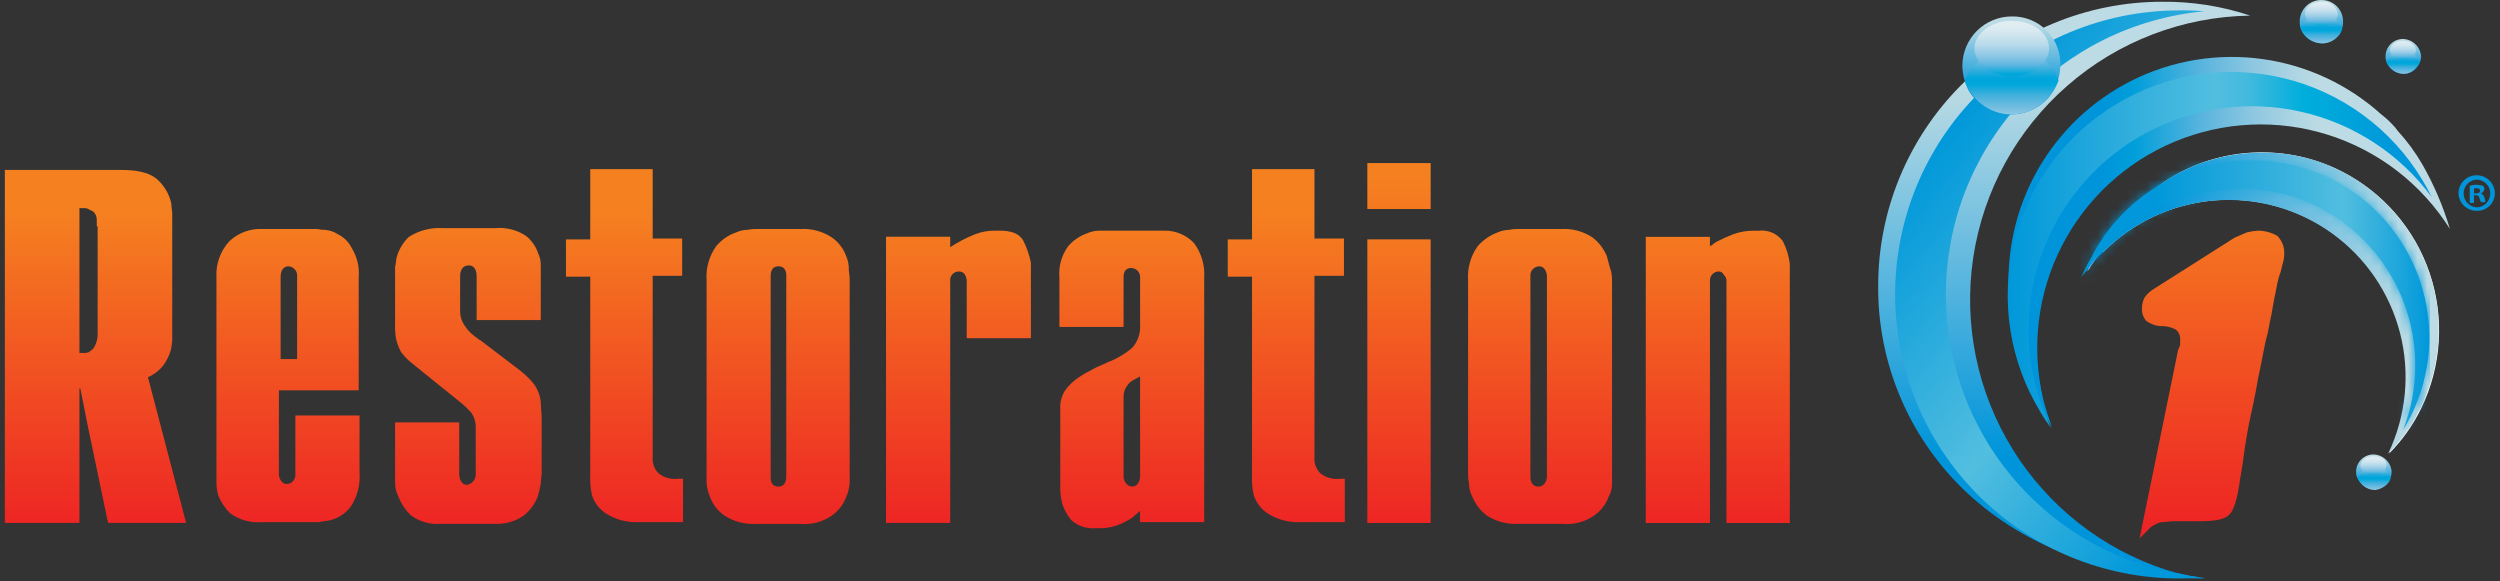 <svg width="258" height="60" viewBox="0 0 258 60" fill="none" xmlns="http://www.w3.org/2000/svg">
<rect x="0" y="0" width="258" height="60" fill="#333333" stroke="none"/>
<g clip-path="url(#clip0_3314_36628)">
<path d="M34.868 24.168C34.463 23.912 34.003 23.759 33.526 23.72C33.078 23.72 32.81 23.63 32.627 23.63H27.081C26.459 23.601 25.838 23.698 25.254 23.913C24.67 24.128 24.135 24.458 23.68 24.883C23.214 25.386 22.855 25.979 22.624 26.625C22.393 27.271 22.296 27.957 22.337 28.642V49.944C22.353 50.337 22.413 50.728 22.516 51.108C22.795 51.816 23.222 52.457 23.769 52.987C24.706 53.652 25.845 53.97 26.991 53.886H32.541C32.812 53.901 33.085 53.87 33.346 53.796C33.68 53.78 34.01 53.72 34.327 53.617C35.075 53.371 35.731 52.903 36.207 52.275C36.88 51.24 37.195 50.014 37.105 48.783V42.874H30.482V49.051C30.472 49.285 30.376 49.508 30.213 49.678C30.135 49.765 30.038 49.834 29.93 49.881C29.821 49.927 29.704 49.95 29.587 49.946C28.96 49.946 28.781 49.141 28.781 49.047V40.279H37.017V28.643C37.113 27.578 36.862 26.511 36.301 25.6C35.993 24.979 35.489 24.475 34.868 24.168ZM30.661 37.056H28.961V28.464C28.961 28.285 29.051 27.484 29.766 27.484C30.015 27.497 30.248 27.607 30.416 27.79C30.585 27.974 30.674 28.216 30.665 28.464L30.661 37.056Z" fill="url(#paint0_linear_3314_36628)"/>
<path d="M16.88 37.678C17.189 37.239 17.43 36.756 17.595 36.246C17.699 35.866 17.759 35.476 17.774 35.082V33.919V23.088V22.108C17.774 21.75 17.684 21.392 17.684 21.034C17.491 20.112 17.023 19.27 16.342 18.618C15.626 17.899 14.373 17.539 12.584 17.539H0.5V53.968H8.198V40.093H8.288L9.093 44.121L11.152 53.967H19.208L15.27 38.93C15.902 38.652 16.455 38.222 16.88 37.678ZM10.077 23.357V34.277C10.117 34.877 9.96 35.474 9.63 35.977C9.451 36.156 9.272 36.246 9.182 36.335C8.983 36.415 8.768 36.446 8.555 36.425H8.198V21.477H8.556C8.735 21.477 9.004 21.477 9.093 21.567L9.63 21.836C9.74 21.939 9.829 22.064 9.89 22.203C9.951 22.341 9.985 22.49 9.987 22.642V23.357L10.077 23.357Z" fill="url(#paint1_linear_3314_36628)"/>
<path d="M55.182 39.743C54.999 39.483 54.789 39.243 54.555 39.027C54.276 38.737 53.975 38.467 53.656 38.222L49.539 35.089C49.449 35.089 49.36 34.999 49.27 34.91C49.18 34.821 49.091 34.82 48.912 34.641C48.52 34.349 48.187 33.984 47.932 33.567C47.638 33.148 47.482 32.647 47.484 32.135V28.465C47.484 28.375 47.484 27.392 48.383 27.392C49.189 27.392 49.189 28.372 49.189 28.465V33.03H55.808V27.302C55.804 26.899 55.712 26.502 55.539 26.138C55.302 25.433 54.867 24.812 54.286 24.348C53.364 23.73 52.259 23.446 51.153 23.542H45.694C44.465 23.466 43.243 23.78 42.203 24.441C41.61 25.003 41.177 25.714 40.951 26.499C40.861 26.857 40.861 27.215 40.772 27.573V33.301C40.752 33.84 40.782 34.38 40.861 34.913C40.956 35.348 41.107 35.769 41.309 36.166C41.399 36.434 41.667 36.613 41.846 36.881C42.097 37.139 42.366 37.379 42.652 37.597L47.754 41.714C48.077 41.989 48.378 42.29 48.653 42.613C48.968 43.087 49.123 43.649 49.095 44.217V48.961C49.097 49.218 49.008 49.466 48.843 49.663C48.678 49.859 48.449 49.991 48.197 50.035C47.57 50.035 47.391 49.319 47.391 48.961V43.592H40.772V49.856C40.773 50.355 40.896 50.846 41.13 51.288C41.408 51.996 41.835 52.637 42.382 53.167C43.257 53.821 44.336 54.14 45.425 54.066H51.154C52.21 54.097 53.248 53.782 54.107 53.167C54.685 52.68 55.145 52.068 55.45 51.377C55.601 50.908 55.72 50.429 55.808 49.945C55.808 49.497 55.898 49.139 55.898 48.964V43.237C55.898 42.61 55.808 41.984 55.808 41.446C55.735 40.837 55.521 40.254 55.182 39.743Z" fill="url(#paint2_linear_3314_36628)"/>
<path d="M67.357 17.453H60.913V24.703H58.406V28.552H60.913V48.87V49.85C60.934 50.272 60.994 50.692 61.092 51.103C61.341 51.874 61.846 52.537 62.523 52.983C63.563 53.643 64.785 53.958 66.014 53.881H70.489V49.405H70.041C69.68 49.455 69.312 49.433 68.959 49.341C68.605 49.249 68.274 49.088 67.983 48.868C67.758 48.649 67.585 48.383 67.477 48.089C67.369 47.794 67.327 47.48 67.356 47.167V28.462H70.399V24.613H67.357V17.453Z" fill="url(#paint3_linear_3314_36628)"/>
<path d="M87.321 26.41C87.039 25.656 86.541 25.002 85.889 24.53C84.94 23.891 83.81 23.576 82.667 23.631H78.102C77.773 23.621 77.443 23.651 77.121 23.721C76.719 23.725 76.321 23.816 75.958 23.99C75.151 24.265 74.438 24.761 73.899 25.422C73.181 26.438 72.834 27.671 72.919 28.913V49.857C72.963 50.35 73.084 50.833 73.277 51.289C73.558 52.042 74.056 52.696 74.708 53.168C75.686 53.819 76.848 54.134 78.02 54.067H82.585C83.761 54.178 84.938 53.858 85.897 53.168C86.549 52.696 87.047 52.042 87.329 51.289C87.531 50.836 87.653 50.352 87.687 49.857V28.912C87.69 28.583 87.66 28.254 87.597 27.931C87.622 27.41 87.528 26.889 87.321 26.41ZM81.144 49.233C81.144 49.323 81.144 50.214 80.339 50.214C79.533 50.214 79.533 49.498 79.533 49.233V28.465C79.533 28.286 79.533 27.484 80.339 27.484C81.238 27.484 81.144 28.465 81.144 28.465V49.233Z" fill="url(#paint4_linear_3314_36628)"/>
<path d="M105.58 24.786C105.132 24.07 104.327 23.805 103.163 23.805H102.715C102.012 23.793 101.313 23.915 100.656 24.163C99.748 24.523 98.879 24.972 98.061 25.506V24.432H91.438V53.969H98.061V28.997C98.047 28.872 98.061 28.745 98.1 28.626C98.139 28.506 98.204 28.397 98.289 28.304C98.374 28.211 98.478 28.137 98.593 28.088C98.709 28.038 98.834 28.014 98.96 28.016C99.765 28.016 99.765 28.997 99.765 28.997V34.904H106.389V28.728V27.117C106.228 26.307 105.956 25.522 105.58 24.786Z" fill="url(#paint5_linear_3314_36628)"/>
<path d="M120.164 23.805H113.451C113.02 23.808 112.593 23.9 112.198 24.074C111.435 24.34 110.755 24.803 110.229 25.417C109.551 26.348 109.231 27.492 109.33 28.639V33.741H115.953V28.639C115.953 28.37 115.953 27.658 116.759 27.658C116.883 27.662 117.005 27.69 117.118 27.742C117.231 27.793 117.332 27.867 117.416 27.959C117.5 28.05 117.564 28.157 117.606 28.274C117.648 28.391 117.665 28.515 117.658 28.639V33.473C117.691 33.909 117.637 34.347 117.499 34.762C117.361 35.177 117.141 35.56 116.852 35.889C116.205 36.439 115.482 36.891 114.704 37.232C114.614 37.232 114.614 37.322 114.435 37.322C114.345 37.322 114.345 37.411 114.256 37.411C113.719 37.68 113.182 37.859 112.734 38.127C112.287 38.395 111.836 38.575 111.482 38.843C110.843 39.231 110.294 39.75 109.87 40.365C109.535 40.932 109.378 41.587 109.422 42.244V50.661C109.444 51.083 109.504 51.503 109.601 51.914C109.803 52.571 110.137 53.181 110.582 53.704C110.924 54 111.323 54.224 111.753 54.362C112.184 54.501 112.638 54.551 113.088 54.51H113.536C114.343 54.513 115.14 54.33 115.863 53.973C116.2 53.813 116.528 53.634 116.844 53.436C117.113 53.168 117.381 52.989 117.65 52.721V53.878H124.273V28.639C124.358 27.355 123.976 26.084 123.199 25.059C122.807 24.653 122.334 24.332 121.812 24.116C121.29 23.901 120.729 23.795 120.164 23.805ZM117.658 49.225C117.658 49.315 117.568 50.205 116.852 50.205C116.136 50.205 115.953 49.4 115.953 49.225V41.527V40.901C115.948 40.513 116.074 40.134 116.311 39.827C116.442 39.606 116.627 39.421 116.848 39.29C117.117 39.111 117.385 39.021 117.654 38.842L117.658 49.225Z" fill="url(#paint6_linear_3314_36628)"/>
<path d="M135.654 17.453H129.209V24.703H126.703V28.552H129.209V48.87V49.85C129.231 50.272 129.291 50.692 129.388 51.103C129.638 51.874 130.143 52.537 130.82 52.983C131.86 53.643 133.082 53.958 134.311 53.881H138.786V49.405H138.338C137.977 49.455 137.609 49.433 137.255 49.341C136.902 49.249 136.571 49.088 136.28 48.868C136.055 48.649 135.882 48.383 135.774 48.089C135.665 47.794 135.624 47.48 135.653 47.167V28.462H138.696V24.613H135.653L135.654 17.453Z" fill="url(#paint7_linear_3314_36628)"/>
<path d="M141.109 24.703H147.644V53.971H141.109V24.703Z" fill="url(#paint8_linear_3314_36628)"/>
<path d="M165.818 26.41C165.504 25.674 165.012 25.028 164.386 24.53C163.437 23.891 162.307 23.576 161.164 23.631H156.688C156.359 23.621 156.029 23.651 155.707 23.721C155.306 23.734 154.91 23.826 154.544 23.99C153.749 24.287 153.041 24.78 152.485 25.422C151.767 26.438 151.42 27.671 151.505 28.913V48.871C151.498 49.201 151.528 49.53 151.595 49.852C151.596 50.351 151.718 50.843 151.952 51.284C152.266 52.02 152.758 52.666 153.384 53.163C154.362 53.814 155.524 54.129 156.696 54.062H161.261C162.437 54.173 163.614 53.854 164.573 53.163C165.225 52.692 165.724 52.038 166.006 51.284C166.249 50.846 166.373 50.353 166.363 49.852V29.002C166.367 28.673 166.337 28.344 166.274 28.021C166.086 27.48 165.997 27.032 165.818 26.41ZM159.641 49.233C159.641 49.323 159.551 50.214 158.742 50.214C158.027 50.214 157.937 49.498 157.937 49.233V28.465C157.929 28.341 157.947 28.217 157.989 28.1C158.03 27.983 158.095 27.876 158.179 27.784C158.262 27.693 158.364 27.619 158.477 27.568C158.589 27.516 158.712 27.488 158.836 27.484C159.551 27.484 159.641 28.383 159.641 28.465V49.233Z" fill="url(#paint9_linear_3314_36628)"/>
<path d="M183.986 24.884C183.702 24.498 183.32 24.195 182.879 24.006C182.438 23.817 181.955 23.75 181.48 23.811H181.032C180.3 23.798 179.572 23.92 178.883 24.169C178.272 24.403 177.674 24.672 177.093 24.974C177.003 25.064 176.824 25.153 176.735 25.243C176.646 25.333 176.556 25.333 176.466 25.422V24.442H169.844V53.974H176.467V28.912C176.472 28.675 176.568 28.45 176.736 28.282C176.903 28.114 177.129 28.018 177.366 28.014C177.481 28.01 177.595 28.043 177.692 28.107C177.788 28.171 177.862 28.263 177.903 28.371C177.99 28.45 178.06 28.547 178.106 28.655C178.153 28.763 178.175 28.881 178.172 28.998V53.974H184.709V27.212C184.605 26.4 184.36 25.612 183.986 24.884Z" fill="url(#paint10_linear_3314_36628)"/>
<path d="M233.04 23.805C232.647 23.827 232.257 23.887 231.876 23.984C231.428 24.163 231.07 24.342 230.623 24.52L222.3 29.801C221.913 30.029 221.579 30.335 221.319 30.7C221.136 31.06 221.043 31.46 221.05 31.864C221.031 32.324 221.191 32.773 221.498 33.117C221.913 33.431 222.41 33.618 222.93 33.653C223.49 33.621 224.048 33.745 224.541 34.011C224.699 34.139 224.823 34.304 224.901 34.491C224.979 34.679 225.009 34.883 224.989 35.085V35.622C224.979 35.69 224.948 35.753 224.899 35.801C224.899 35.891 224.899 35.98 224.809 35.98L220.781 55.674V55.584L221.68 54.685C221.872 54.451 222.118 54.267 222.396 54.148C222.66 53.966 222.974 53.871 223.295 53.879C223.564 53.879 223.922 53.789 224.369 53.789H227.054C228.576 53.789 229.649 53.611 230.097 53.074C230.545 52.626 230.903 51.462 231.171 49.494C231.171 49.315 231.261 49.136 231.261 48.957C231.261 48.778 231.351 48.599 231.351 48.42C231.44 47.883 231.53 47.256 231.62 46.54C231.709 45.825 231.888 44.929 232.067 43.855C232.336 42.602 232.604 41.439 232.783 40.454C232.962 39.38 233.141 38.484 233.32 37.675C233.589 36.333 233.768 35.259 234.036 34.364C234.215 33.465 234.305 32.842 234.394 32.573C234.573 31.499 234.752 30.515 234.931 29.713C235.023 29.133 235.173 28.563 235.379 28.012C235.468 27.564 235.558 27.297 235.647 26.939C235.713 26.675 235.743 26.404 235.737 26.133C235.743 25.802 235.682 25.473 235.559 25.166C235.436 24.858 235.253 24.578 235.021 24.342C234.418 23.997 233.735 23.812 233.04 23.805Z" fill="url(#paint11_linear_3314_36628)"/>
<path d="M141.109 16.828H147.644V21.572H141.109V16.828Z" fill="url(#paint12_linear_3314_36628)"/>
<path d="M193.829 29.54C193.805 33.399 194.552 37.224 196.028 40.79C197.504 44.356 199.677 47.591 202.421 50.305C208.329 56.122 216.921 59.702 227.573 59.702C227.662 59.702 226.409 59.523 225.245 59.255C224.671 59.137 224.103 58.987 223.545 58.807C216.943 56.654 211.321 52.228 207.677 46.318C204.033 40.407 202.605 33.395 203.647 26.53C204.689 19.666 208.134 13.393 213.367 8.83C218.601 4.267 225.284 1.709 232.226 1.612C229.284 0.631 226.198 0.147 223.097 0.181C219.247 0.185 215.435 0.948 211.88 2.426C208.325 3.904 205.096 6.068 202.378 8.794C199.66 11.521 197.506 14.757 196.039 18.316C194.572 21.876 193.821 25.689 193.829 29.54Z" fill="url(#paint13_linear_3314_36628)"/>
<path d="M224.891 59.702C225.79 59.702 226.592 59.612 227.487 59.612C220.197 58.944 213.42 55.577 208.486 50.17C203.551 44.764 200.816 37.708 200.816 30.388C200.816 23.068 203.551 16.013 208.486 10.606C213.42 5.199 220.197 1.832 227.487 1.165C226.624 1.088 225.757 1.058 224.891 1.075C217.117 1.075 209.661 4.163 204.164 9.66C198.666 15.158 195.578 22.613 195.578 30.388C195.578 38.162 198.666 45.618 204.164 51.115C209.661 56.612 217.117 59.702 224.891 59.702Z" fill="url(#paint14_linear_3314_36628)"/>
<path d="M249.958 16.915C249.248 15.695 248.407 14.554 247.452 13.514L247.183 13.156C246.753 12.662 246.275 12.212 245.756 11.813C242.329 8.72 238.053 6.727 233.48 6.093C228.908 5.459 224.25 6.214 220.112 8.259C215.973 10.304 212.545 13.545 210.271 17.563C207.997 21.58 206.982 26.188 207.358 30.788C207.388 34.935 208.564 38.994 210.755 42.515C211.024 42.963 211.382 43.414 211.654 43.858C211.748 43.956 211.81 44.081 211.833 44.215C211.44 43.223 211.113 42.207 210.852 41.172C209.605 35.858 210.284 30.274 212.767 25.413C215.25 20.552 219.377 16.73 224.413 14.625C229.449 12.52 235.069 12.27 240.272 13.919C245.475 15.567 249.925 19.008 252.831 23.629C252.136 21.287 251.172 19.034 249.958 16.915Z" fill="url(#paint15_linear_3314_36628)"/>
<path d="M241.542 17.631C238.482 16.105 235.054 15.473 231.65 15.805C228.247 16.137 225.006 17.422 222.298 19.511C219.611 21.26 217.446 23.703 216.033 26.582C215.787 27.042 215.577 27.52 215.406 28.013C215.982 27.112 216.609 26.246 217.286 25.418C217.196 25.508 217.196 25.687 217.107 25.776C217.073 25.811 217.047 25.854 217.031 25.9C217.016 25.947 217.011 25.996 217.017 26.045C220.06 22.969 224.095 21.071 228.405 20.687C232.714 20.302 237.021 21.457 240.561 23.945C244.1 26.434 246.644 30.096 247.741 34.281C248.838 38.467 248.418 42.905 246.554 46.81C247.905 45.449 249.024 43.875 249.866 42.152C251.983 37.792 252.296 32.773 250.738 28.183C249.18 23.593 245.876 19.802 241.542 17.631Z" fill="white"/>
<path d="M218.269 10.831C215.68 12.403 213.427 14.471 211.639 16.915C209.85 19.36 208.561 22.133 207.846 25.076C207.131 28.02 207.004 31.075 207.471 34.068C207.939 37.06 208.992 39.931 210.571 42.516C210.907 43.117 211.297 43.686 211.735 44.217C211.287 43.411 211.019 42.516 210.661 41.711C208.819 36.502 208.909 30.806 210.913 25.658C212.918 20.51 216.704 16.253 221.583 13.661C226.462 11.07 232.109 10.316 237.497 11.538C242.885 12.76 247.655 15.876 250.938 20.318C250.646 19.703 250.319 19.105 249.958 18.528C248.392 15.933 246.327 13.673 243.883 11.88C241.439 10.086 238.664 8.794 235.719 8.079C232.773 7.363 229.715 7.238 226.72 7.71C223.726 8.182 220.855 9.243 218.272 10.83" fill="url(#paint16_linear_3314_36628)"/>
<path d="M218 24.255C217.642 24.791 215.14 27.924 214.867 28.461C215.222 28.098 215.549 27.709 215.848 27.298C216.164 26.873 216.524 26.483 216.922 26.134L217.19 25.865C220.258 22.856 224.289 21.024 228.573 20.692C232.858 20.36 237.123 21.549 240.618 24.05C244.113 26.55 246.614 30.203 247.682 34.366C248.751 38.529 248.317 42.935 246.459 46.809C247.81 45.448 248.929 43.875 249.771 42.152C251.924 37.807 252.267 32.786 250.724 28.19C249.181 23.593 245.879 19.796 241.54 17.631C239.016 16.357 236.222 15.712 233.395 15.752C230.318 15.744 227.289 16.52 224.596 18.008C221.902 19.496 219.632 21.645 218 24.255Z" fill="url(#paint17_linear_3314_36628)"/>
<path d="M215.762 26.67C215.382 27.299 215.054 27.958 214.781 28.64C219.704 20.674 230.534 17.004 239.127 21.301C243.22 23.349 246.399 26.854 248.039 31.127C249.678 35.401 249.66 40.133 247.987 44.393C248.256 43.946 248.524 43.495 248.793 42.962C250.948 38.617 251.292 33.594 249.748 28.996C248.205 24.398 244.9 20.6 240.559 18.436C238.021 17.203 235.236 16.56 232.414 16.556C228.97 16.513 225.583 17.438 222.638 19.226C219.694 21.015 217.311 23.594 215.762 26.67Z" fill="url(#paint18_linear_3314_36628)"/>
<mask id="mask0_3314_36628" style="mask-type:luminance" maskUnits="userSpaceOnUse" x="214" y="16" width="37" height="29">
<path d="M215.762 26.67C215.382 27.299 215.054 27.958 214.781 28.64C219.704 20.674 230.534 17.004 239.127 21.301C243.22 23.349 246.399 26.854 248.039 31.127C249.678 35.401 249.66 40.133 247.987 44.393C248.256 43.946 248.524 43.495 248.793 42.962C250.948 38.617 251.292 33.594 249.748 28.996C248.205 24.398 244.9 20.6 240.559 18.436C238.021 17.203 235.236 16.56 232.414 16.556C228.97 16.513 225.583 17.438 222.638 19.226C219.694 21.015 217.311 23.594 215.762 26.67Z" fill="white"/>
</mask>
<g mask="url(#mask0_3314_36628)">
<path d="M214.516 16.469H250.766V44.484H214.516V16.469Z" fill="url(#paint19_linear_3314_36628)"/>
</g>
<path d="M257.47 19.965C257.467 20.207 257.415 20.446 257.318 20.667C257.222 20.889 257.082 21.089 256.907 21.256C256.731 21.422 256.525 21.553 256.299 21.639C256.073 21.724 255.832 21.764 255.59 21.756C255.107 21.758 254.641 21.572 254.291 21.239C253.94 20.905 253.733 20.449 253.711 19.965C253.711 19.467 253.909 18.989 254.261 18.636C254.614 18.284 255.092 18.086 255.59 18.086C256.089 18.086 256.567 18.284 256.919 18.636C257.272 18.989 257.47 19.467 257.47 19.965ZM254.248 19.965C254.245 20.154 254.281 20.341 254.352 20.516C254.423 20.691 254.529 20.85 254.662 20.983C254.796 21.117 254.954 21.222 255.129 21.293C255.304 21.364 255.492 21.4 255.68 21.397C256.039 21.367 256.374 21.204 256.618 20.939C256.861 20.674 256.997 20.327 256.997 19.967C256.997 19.607 256.861 19.26 256.618 18.995C256.374 18.73 256.039 18.567 255.68 18.537C255.492 18.534 255.305 18.569 255.13 18.64C254.955 18.711 254.796 18.816 254.663 18.949C254.529 19.082 254.424 19.241 254.352 19.415C254.281 19.59 254.246 19.777 254.248 19.965ZM255.322 20.946H254.874V19.156C255.053 19.156 255.232 19.066 255.59 19.066C255.8 19.083 256.01 19.113 256.216 19.156C256.271 19.198 256.315 19.252 256.346 19.314C256.377 19.376 256.394 19.444 256.395 19.514C256.378 19.612 256.337 19.705 256.274 19.783C256.211 19.862 256.13 19.923 256.037 19.961C256.128 20.002 256.208 20.064 256.27 20.142C256.333 20.22 256.375 20.312 256.395 20.409C256.454 20.551 256.484 20.703 256.485 20.857H256.037C255.948 20.767 255.948 20.588 255.859 20.409C255.859 20.23 255.68 20.14 255.501 20.14H255.322V20.953V20.946ZM255.322 19.965H255.501C255.769 19.965 255.948 19.876 255.948 19.697C255.948 19.518 255.859 19.428 255.59 19.428H255.322V19.965Z" fill="#0095DA"/>
<path d="M207.617 1.696C206.947 1.696 206.284 1.828 205.665 2.084C205.045 2.34 204.483 2.716 204.009 3.19C203.535 3.664 203.16 4.226 202.903 4.845C202.647 5.464 202.515 6.128 202.516 6.798C202.532 7.67 202.746 8.527 203.142 9.304C203.588 10.071 204.228 10.707 204.999 11.147C205.769 11.587 206.641 11.816 207.528 11.811C208.253 11.814 208.971 11.665 209.634 11.371C210.298 11.079 210.892 10.649 211.377 10.11C212.156 9.178 212.597 8.012 212.63 6.798C212.655 6.129 212.544 5.461 212.302 4.837C212.06 4.212 211.694 3.643 211.224 3.166C210.755 2.688 210.193 2.311 209.573 2.059C208.952 1.806 208.287 1.683 207.617 1.696Z" fill="url(#paint20_linear_3314_36628)"/>
<path d="M211.463 10.022C211.874 9.508 212.205 8.935 212.444 8.322C212.091 7.331 211.434 6.477 210.567 5.882C209.699 5.287 208.666 4.982 207.615 5.01C206.565 4.993 205.537 5.303 204.671 5.896C203.805 6.489 203.145 7.337 202.781 8.322C202.876 8.671 203.027 9.002 203.229 9.302C203.675 10.069 204.315 10.705 205.085 11.145C205.855 11.585 206.728 11.814 207.615 11.809C208.345 11.795 209.065 11.63 209.728 11.322C210.39 11.014 210.981 10.572 211.463 10.022Z" fill="url(#paint21_linear_3314_36628)"/>
<path d="M207.615 2.148C205.556 2.148 203.766 3.401 203.766 5.009C203.766 6.53 205.466 7.869 207.615 7.869C209.763 7.869 211.463 6.616 211.463 5.009C211.463 3.401 209.762 2.148 207.615 2.148Z" fill="url(#paint22_linear_3314_36628)"/>
<path d="M239.568 0C239.273 -0.003 238.981 0.053 238.708 0.165C238.436 0.276 238.188 0.441 237.979 0.649C237.771 0.857 237.606 1.105 237.495 1.378C237.383 1.651 237.328 1.943 237.33 2.238C237.312 2.614 237.406 2.988 237.599 3.311C237.806 3.653 238.094 3.938 238.438 4.141C238.781 4.344 239.17 4.459 239.569 4.475C239.895 4.484 240.22 4.416 240.515 4.276C240.811 4.136 241.069 3.928 241.269 3.669C241.628 3.28 241.82 2.766 241.806 2.238C241.809 1.943 241.753 1.651 241.642 1.378C241.53 1.105 241.365 0.857 241.157 0.649C240.948 0.44 240.701 0.276 240.428 0.164C240.155 0.053 239.863 -0.003 239.568 0Z" fill="url(#paint23_linear_3314_36628)"/>
<path d="M241.271 3.757C241.49 3.534 241.645 3.256 241.719 2.952C241.568 2.503 241.279 2.114 240.893 1.84C240.506 1.567 240.043 1.423 239.57 1.43C239.109 1.423 238.657 1.556 238.274 1.812C237.89 2.068 237.593 2.434 237.422 2.862C237.512 3.041 237.512 3.13 237.601 3.309C237.807 3.651 238.095 3.936 238.439 4.139C238.783 4.342 239.171 4.457 239.57 4.473C239.889 4.487 240.207 4.43 240.501 4.306C240.795 4.183 241.058 3.995 241.271 3.757Z" fill="url(#paint24_linear_3314_36628)"/>
<path d="M239.576 0.174C238.677 0.174 237.875 0.711 237.875 1.427C237.875 2.143 238.681 2.679 239.576 2.679C240.556 2.679 241.276 2.143 241.276 1.427C241.203 1.042 240.987 0.699 240.672 0.467C240.356 0.234 239.965 0.13 239.576 0.174Z" fill="url(#paint25_linear_3314_36628)"/>
<path d="M247.978 4.023C247.504 4.025 247.05 4.215 246.715 4.55C246.379 4.885 246.19 5.34 246.188 5.814C246.18 6.134 246.274 6.449 246.457 6.713C246.625 6.989 246.862 7.216 247.145 7.374C247.427 7.531 247.745 7.613 248.068 7.612C248.324 7.612 248.577 7.556 248.809 7.447C249.041 7.339 249.247 7.181 249.411 6.985C249.688 6.659 249.846 6.249 249.859 5.821C249.824 5.342 249.613 4.892 249.265 4.56C248.918 4.228 248.459 4.036 247.978 4.023Z" fill="url(#paint26_linear_3314_36628)"/>
<path d="M249.324 6.987C249.495 6.811 249.618 6.596 249.682 6.36C249.558 6.011 249.327 5.71 249.021 5.501C248.716 5.292 248.352 5.185 247.982 5.196C247.613 5.19 247.251 5.299 246.947 5.508C246.642 5.716 246.41 6.014 246.281 6.36C246.304 6.494 246.366 6.619 246.46 6.718C246.629 6.993 246.866 7.221 247.148 7.378C247.43 7.536 247.748 7.618 248.072 7.617C248.315 7.616 248.555 7.559 248.773 7.45C248.99 7.34 249.179 7.182 249.324 6.987Z" fill="url(#paint27_linear_3314_36628)"/>
<path d="M247.983 4.211C247.267 4.211 246.641 4.659 246.641 5.192C246.641 5.724 247.267 6.172 247.983 6.172C248.789 6.172 249.326 5.724 249.326 5.192C249.326 4.659 248.699 4.211 247.983 4.211Z" fill="url(#paint28_linear_3314_36628)"/>
<path d="M244.939 46.898C244.465 46.9 244.011 47.09 243.675 47.425C243.34 47.76 243.151 48.215 243.149 48.689C243.141 49.009 243.235 49.324 243.418 49.588C243.586 49.864 243.823 50.091 244.106 50.249C244.388 50.406 244.706 50.488 245.029 50.487C245.285 50.487 245.538 50.431 245.77 50.322C246.002 50.214 246.208 50.056 246.372 49.86C246.649 49.534 246.807 49.124 246.82 48.696C246.785 48.217 246.574 47.767 246.226 47.435C245.879 47.103 245.42 46.911 244.939 46.898Z" fill="url(#paint29_linear_3314_36628)"/>
<path d="M246.371 49.94C246.542 49.764 246.665 49.549 246.729 49.313C246.605 48.964 246.374 48.663 246.068 48.454C245.763 48.245 245.399 48.138 245.029 48.149C244.66 48.143 244.298 48.252 243.993 48.461C243.689 48.669 243.456 48.967 243.328 49.313C243.35 49.447 243.413 49.572 243.507 49.671C243.676 49.947 243.913 50.174 244.195 50.332C244.477 50.489 244.795 50.571 245.119 50.57C245.596 50.51 246.039 50.288 246.371 49.94Z" fill="url(#paint30_linear_3314_36628)"/>
<path d="M244.936 47.078C244.221 47.078 243.594 47.526 243.594 48.059C243.594 48.592 244.221 49.039 244.936 49.039C245.742 49.039 246.279 48.592 246.279 48.059C246.372 47.526 245.742 47.078 244.936 47.078Z" fill="url(#paint31_linear_3314_36628)"/>
</g>
<defs>
<linearGradient id="paint0_linear_3314_36628" x1="29.813" y1="55.958" x2="29.813" y2="16.178" gradientUnits="userSpaceOnUse">
<stop stop-color="#ED2024"/>
<stop offset="0.854" stop-color="#F58020"/>
</linearGradient>
<linearGradient id="paint1_linear_3314_36628" x1="9.929" y1="55.935" x2="9.929" y2="16.191" gradientUnits="userSpaceOnUse">
<stop stop-color="#ED2024"/>
<stop offset="0.854" stop-color="#F58020"/>
</linearGradient>
<linearGradient id="paint2_linear_3314_36628" x1="48.407" y1="55.971" x2="48.407" y2="16.16" gradientUnits="userSpaceOnUse">
<stop stop-color="#ED2024"/>
<stop offset="0.854" stop-color="#F58020"/>
</linearGradient>
<linearGradient id="paint3_linear_3314_36628" x1="64.411" y1="55.97" x2="64.411" y2="16.178" gradientUnits="userSpaceOnUse">
<stop stop-color="#ED2024"/>
<stop offset="0.854" stop-color="#F58020"/>
</linearGradient>
<linearGradient id="paint4_linear_3314_36628" x1="80.356" y1="55.977" x2="80.356" y2="16.192" gradientUnits="userSpaceOnUse">
<stop stop-color="#ED2024"/>
<stop offset="0.854" stop-color="#F58020"/>
</linearGradient>
<linearGradient id="paint5_linear_3314_36628" x1="98.883" y1="55.93" x2="98.883" y2="16.203" gradientUnits="userSpaceOnUse">
<stop stop-color="#ED2024"/>
<stop offset="0.854" stop-color="#F58020"/>
</linearGradient>
<linearGradient id="paint6_linear_3314_36628" x1="116.784" y1="55.968" x2="116.784" y2="16.186" gradientUnits="userSpaceOnUse">
<stop stop-color="#ED2024"/>
<stop offset="0.854" stop-color="#F58020"/>
</linearGradient>
<linearGradient id="paint7_linear_3314_36628" x1="132.696" y1="55.97" x2="132.696" y2="16.178" gradientUnits="userSpaceOnUse">
<stop stop-color="#ED2024"/>
<stop offset="0.854" stop-color="#F58020"/>
</linearGradient>
<linearGradient id="paint8_linear_3314_36628" x1="144.442" y1="55.932" x2="144.442" y2="16.186" gradientUnits="userSpaceOnUse">
<stop stop-color="#ED2024"/>
<stop offset="0.854" stop-color="#F58020"/>
</linearGradient>
<linearGradient id="paint9_linear_3314_36628" x1="158.794" y1="55.972" x2="158.794" y2="16.193" gradientUnits="userSpaceOnUse">
<stop stop-color="#ED2024"/>
<stop offset="0.854" stop-color="#F58020"/>
</linearGradient>
<linearGradient id="paint10_linear_3314_36628" x1="177.321" y1="55.937" x2="177.321" y2="16.182" gradientUnits="userSpaceOnUse">
<stop stop-color="#ED2024"/>
<stop offset="0.854" stop-color="#F58020"/>
</linearGradient>
<linearGradient id="paint11_linear_3314_36628" x1="228.155" y1="55.961" x2="228.155" y2="13.256" gradientUnits="userSpaceOnUse">
<stop stop-color="#ED2024"/>
<stop offset="0.854" stop-color="#F58020"/>
</linearGradient>
<linearGradient id="paint12_linear_3314_36628" x1="144.442" y1="55.945" x2="144.442" y2="16.197" gradientUnits="userSpaceOnUse">
<stop stop-color="#ED2024"/>
<stop offset="0.941" stop-color="#F58020"/>
</linearGradient>
<linearGradient id="paint13_linear_3314_36628" x1="213.027" y1="59.702" x2="213.027" y2="0.18" gradientUnits="userSpaceOnUse">
<stop offset="0.218" stop-color="#0095DA"/>
<stop offset="0.854" stop-color="#BCDBE4"/>
</linearGradient>
<linearGradient id="paint14_linear_3314_36628" x1="207.001" y1="5.761" x2="245.337" y2="36.971" gradientUnits="userSpaceOnUse">
<stop stop-color="#0098DA"/>
<stop offset="0.487" stop-color="#52BEDF"/>
<stop offset="0.904" stop-color="#0098DA"/>
</linearGradient>
<linearGradient id="paint15_linear_3314_36628" x1="207.145" y1="25.007" x2="252.694" y2="25.007" gradientUnits="userSpaceOnUse">
<stop offset="0.218" stop-color="#0095DA"/>
<stop offset="0.287" stop-color="#009EDA"/>
<stop offset="0.437" stop-color="#57B4DD"/>
<stop offset="0.563" stop-color="#90C8E1"/>
<stop offset="0.658" stop-color="#B0D6E3"/>
<stop offset="0.711" stop-color="#BCDBE4"/>
</linearGradient>
<linearGradient id="paint16_linear_3314_36628" x1="207.239" y1="25.823" x2="250.982" y2="25.823" gradientUnits="userSpaceOnUse">
<stop stop-color="#0098DA"/>
<stop offset="0.487" stop-color="#52BEDF"/>
<stop offset="0.565" stop-color="#43BADE"/>
<stop offset="0.695" stop-color="#00AEDC"/>
<stop offset="0.86" stop-color="#009DDA"/>
<stop offset="0.904" stop-color="#0098DA"/>
</linearGradient>
<linearGradient id="paint17_linear_3314_36628" x1="214.867" y1="31.28" x2="251.713" y2="31.28" gradientUnits="userSpaceOnUse">
<stop offset="0.218" stop-color="#0095DA"/>
<stop offset="0.913" stop-color="#BCDBE4"/>
</linearGradient>
<linearGradient id="paint18_linear_3314_36628" x1="214.745" y1="30.418" x2="250.665" y2="30.418" gradientUnits="userSpaceOnUse">
<stop offset="0.217" stop-color="#0098DA"/>
<stop offset="0.752" stop-color="#52BEDF"/>
<stop offset="1" stop-color="#0098DA"/>
</linearGradient>
<linearGradient id="paint19_linear_3314_36628" x1="214.552" y1="30.448" x2="250.838" y2="30.448" gradientUnits="userSpaceOnUse">
<stop offset="0.217" stop-color="#0098DA"/>
<stop offset="0.752" stop-color="#52BEDF"/>
<stop offset="1" stop-color="#0098DA"/>
</linearGradient>
<linearGradient id="paint20_linear_3314_36628" x1="207.655" y1="11.73" x2="207.655" y2="1.665" gradientUnits="userSpaceOnUse">
<stop offset="0.218" stop-color="#0095DA"/>
<stop offset="0.913" stop-color="#BCDBE4"/>
</linearGradient>
<linearGradient id="paint21_linear_3314_36628" x1="207.651" y1="11.727" x2="207.651" y2="4.933" gradientUnits="userSpaceOnUse">
<stop stop-color="#8AC6E3"/>
<stop offset="0.08" stop-color="#76BEE1"/>
<stop offset="0.28" stop-color="#42B0DD"/>
<stop offset="0.44" stop-color="#00A7DB"/>
<stop offset="0.539" stop-color="#00A5DB"/>
<stop offset="0.633" stop-color="#27ABDC"/>
<stop offset="0.827" stop-color="#79BFE1"/>
<stop offset="0.879" stop-color="#8AC6E3"/>
</linearGradient>
<linearGradient id="paint22_linear_3314_36628" x1="207.653" y1="7.76" x2="207.653" y2="2.114" gradientUnits="userSpaceOnUse">
<stop stop-color="#00A5DB"/>
<stop offset="0.022" stop-color="#00A7DB"/>
<stop offset="0.202" stop-color="#65B8E1"/>
<stop offset="0.379" stop-color="#94CAE7"/>
<stop offset="0.55" stop-color="#B6D9EB"/>
<stop offset="0.714" stop-color="#CEE4EE"/>
<stop offset="0.868" stop-color="#DDEBF1"/>
<stop offset="1" stop-color="#E2EEF1"/>
</linearGradient>
<linearGradient id="paint23_linear_3314_36628" x1="239.585" y1="4.485" x2="239.585" y2="0" gradientUnits="userSpaceOnUse">
<stop offset="0.218" stop-color="#0095DA"/>
<stop offset="0.913" stop-color="#BCDBE4"/>
</linearGradient>
<linearGradient id="paint24_linear_3314_36628" x1="239.587" y1="4.484" x2="239.587" y2="1.454" gradientUnits="userSpaceOnUse">
<stop stop-color="#8AC6E3"/>
<stop offset="0.08" stop-color="#76BEE1"/>
<stop offset="0.28" stop-color="#42B0DD"/>
<stop offset="0.44" stop-color="#00A7DB"/>
<stop offset="0.539" stop-color="#00A5DB"/>
<stop offset="0.633" stop-color="#27ABDC"/>
<stop offset="0.827" stop-color="#79BFE1"/>
<stop offset="0.879" stop-color="#8AC6E3"/>
</linearGradient>
<linearGradient id="paint25_linear_3314_36628" x1="239.593" y1="2.712" x2="239.593" y2="0.182" gradientUnits="userSpaceOnUse">
<stop stop-color="#00A5DB"/>
<stop offset="0.022" stop-color="#00A7DB"/>
<stop offset="0.202" stop-color="#65B8E1"/>
<stop offset="0.379" stop-color="#94CAE7"/>
<stop offset="0.55" stop-color="#B6D9EB"/>
<stop offset="0.714" stop-color="#CEE4EE"/>
<stop offset="0.868" stop-color="#DDEBF1"/>
<stop offset="1" stop-color="#E2EEF1"/>
</linearGradient>
<linearGradient id="paint26_linear_3314_36628" x1="247.95" y1="7.644" x2="247.95" y2="4.016" gradientUnits="userSpaceOnUse">
<stop offset="0.218" stop-color="#0095DA"/>
<stop offset="0.913" stop-color="#BCDBE4"/>
</linearGradient>
<linearGradient id="paint27_linear_3314_36628" x1="247.955" y1="7.65" x2="247.955" y2="5.203" gradientUnits="userSpaceOnUse">
<stop stop-color="#8AC6E3"/>
<stop offset="0.08" stop-color="#76BEE1"/>
<stop offset="0.28" stop-color="#42B0DD"/>
<stop offset="0.44" stop-color="#00A7DB"/>
<stop offset="0.539" stop-color="#00A5DB"/>
<stop offset="0.633" stop-color="#27ABDC"/>
<stop offset="0.827" stop-color="#79BFE1"/>
<stop offset="0.879" stop-color="#8AC6E3"/>
</linearGradient>
<linearGradient id="paint28_linear_3314_36628" x1="247.956" y1="6.211" x2="247.956" y2="4.185" gradientUnits="userSpaceOnUse">
<stop stop-color="#00A5DB"/>
<stop offset="0.022" stop-color="#00A7DB"/>
<stop offset="0.202" stop-color="#65B8E1"/>
<stop offset="0.379" stop-color="#94CAE7"/>
<stop offset="0.55" stop-color="#B6D9EB"/>
<stop offset="0.714" stop-color="#CEE4EE"/>
<stop offset="0.868" stop-color="#DDEBF1"/>
<stop offset="1" stop-color="#E2EEF1"/>
</linearGradient>
<linearGradient id="paint29_linear_3314_36628" x1="244.955" y1="50.544" x2="244.955" y2="46.916" gradientUnits="userSpaceOnUse">
<stop offset="0.218" stop-color="#0095DA"/>
<stop offset="0.913" stop-color="#BCDBE4"/>
</linearGradient>
<linearGradient id="paint30_linear_3314_36628" x1="244.954" y1="50.538" x2="244.954" y2="48.09" gradientUnits="userSpaceOnUse">
<stop stop-color="#8AC6E3"/>
<stop offset="0.08" stop-color="#76BEE1"/>
<stop offset="0.28" stop-color="#42B0DD"/>
<stop offset="0.44" stop-color="#00A7DB"/>
<stop offset="0.539" stop-color="#00A5DB"/>
<stop offset="0.633" stop-color="#27ABDC"/>
<stop offset="0.827" stop-color="#79BFE1"/>
<stop offset="0.879" stop-color="#8AC6E3"/>
</linearGradient>
<linearGradient id="paint31_linear_3314_36628" x1="244.952" y1="49.102" x2="244.952" y2="47.076" gradientUnits="userSpaceOnUse">
<stop stop-color="#00A5DB"/>
<stop offset="0.022" stop-color="#00A7DB"/>
<stop offset="0.202" stop-color="#65B8E1"/>
<stop offset="0.379" stop-color="#94CAE7"/>
<stop offset="0.55" stop-color="#B6D9EB"/>
<stop offset="0.714" stop-color="#CEE4EE"/>
<stop offset="0.868" stop-color="#DDEBF1"/>
<stop offset="1" stop-color="#E2EEF1"/>
</linearGradient>
<clipPath id="clip0_3314_36628">
<rect width="256.971" height="59.7" fill="white" transform="translate(0.5)"/>
</clipPath>
</defs>
</svg>
